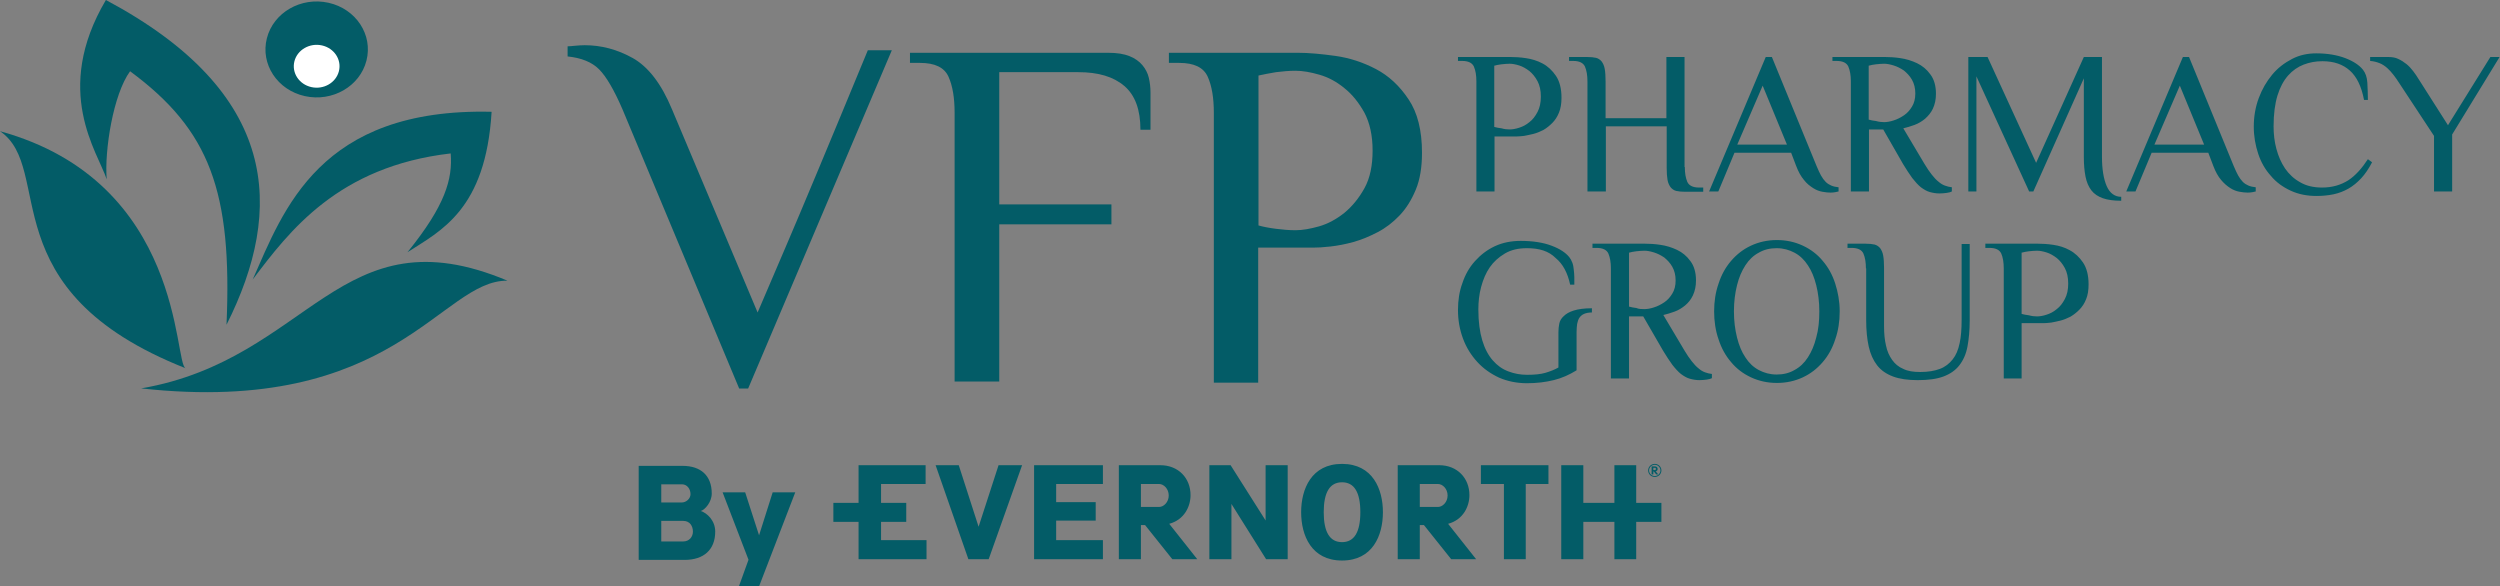 <svg width="1940" height="455" viewBox="0 0 1940 455" fill="none" xmlns="http://www.w3.org/2000/svg">
<rect x="0" y="0" width="1940" height="455" fill="#808080" stroke="none"/>
<path d="M860.089 40.967C866.797 40.967 872.209 41.839 876.538 43.581C880.875 45.324 884.119 47.721 886.499 50.553C888.879 53.385 890.615 56.653 891.479 60.356C892.343 64.06 892.784 67.981 892.784 71.685V100.66H884.983C884.983 85.192 880.875 73.863 872.43 66.674C863.985 59.485 852.288 55.999 836.7 55.999H775.423V158.609H862.469V174.077H775.423V296.076H740.779V87.588C740.779 76.042 739.263 66.674 736.015 59.485C732.768 52.296 725.405 48.81 713.93 48.81H706.135V40.967H860.089Z" fill="#035C67"/>
<path d="M1005.38 178.652C1010.79 178.652 1016.85 177.562 1023.78 175.602C1030.49 173.641 1036.99 170.156 1043.27 165.145C1049.33 160.135 1054.52 153.816 1058.86 145.973C1063.19 138.131 1065.14 128.327 1065.14 116.781C1065.14 105.235 1062.97 95.431 1058.86 87.588C1054.52 79.745 1049.33 73.21 1043.27 68.417C1037.2 63.406 1030.71 59.921 1023.78 57.96C1017.07 55.999 1010.79 54.91 1005.38 54.91C1000.4 54.91 995.419 55.346 990.218 55.999C985.026 56.871 980.478 57.742 976.581 58.614V174.948C980.478 176.037 985.026 176.909 990.218 177.562C995.419 178.217 1000.4 178.652 1005.38 178.652ZM976.581 296.947H941.938V87.588C941.938 76.042 940.422 66.674 937.169 59.485C933.925 52.296 926.565 48.81 915.088 48.81H907.075V40.967H1007.33C1015.55 40.967 1025.08 41.839 1036.13 43.364C1047.16 44.889 1057.78 48.374 1067.74 53.603C1077.7 58.831 1086.14 66.674 1093.07 77.131C1100 87.371 1103.47 101.313 1103.47 118.524C1103.47 129.635 1101.95 139.22 1098.7 147.063C1095.45 154.905 1091.34 161.66 1086.14 167.106C1080.94 172.552 1075.32 176.909 1069.03 180.177C1062.76 183.445 1056.48 186.059 1050.2 187.802C1043.92 189.544 1038.08 190.634 1032.44 191.288C1026.81 191.941 1022.27 192.159 1018.81 192.159H976.361V296.947H976.581Z" fill="#035C67"/>
<path d="M483.108 84.973C476.612 69.941 470.549 59.484 464.919 53.82C459.289 48.155 451.061 44.888 440.452 43.798V35.956C441.751 35.956 443.699 35.738 446.081 35.52C448.463 35.302 451.061 35.084 453.66 35.084C466.652 35.084 478.994 38.352 491.119 45.105C503.028 51.859 513.205 64.93 521.433 84.755L587.906 242.483L610.858 188.89C621.684 163.618 642.688 113.512 673.435 39.005H692.055L580.544 301.521H573.615L483.108 84.973Z" fill="#035C67"/>
<path d="M1899.63 97.174L1932.53 44.235H1939.68L1902.87 104.363V148.587H1888.8V105.452L1861.95 64.713C1860.44 62.317 1858.92 60.138 1857.4 58.178C1855.89 56.217 1854.16 54.256 1852.42 52.731C1850.69 51.206 1848.74 49.899 1846.58 49.028C1844.41 48.156 1842.03 47.503 1839.22 47.285V44.235H1853.29C1856.32 44.235 1858.92 44.671 1861.09 45.76C1863.47 46.849 1865.42 48.156 1867.36 49.681C1869.31 51.206 1871.04 53.167 1872.56 55.128C1874.07 57.088 1875.59 59.267 1876.89 61.446L1899.63 97.174ZM1834.45 77.349C1832.5 67.11 1828.82 59.485 1823.41 54.692C1817.99 49.899 1811.06 47.503 1802.19 47.503C1796.99 47.503 1792.22 48.374 1787.68 50.117C1783.14 51.86 1779.02 54.692 1775.56 58.614C1772.09 62.535 1769.28 67.763 1767.33 74.081C1765.38 80.399 1764.3 88.46 1764.3 98.046C1764.3 103.927 1764.94 109.809 1766.46 115.473C1767.97 121.138 1770.14 126.149 1773.18 130.724C1776.21 135.081 1780.1 138.784 1784.86 141.398C1789.63 144.231 1795.26 145.537 1801.97 145.537C1809.77 145.537 1816.48 143.577 1822.33 139.873C1827.95 136.17 1832.93 130.505 1837.48 123.534L1840.73 125.931C1838.13 130.941 1835.32 135.081 1832.29 138.349C1829.26 141.617 1825.79 144.448 1822.33 146.409C1818.86 148.37 1814.97 149.895 1810.85 150.767C1806.73 151.638 1802.19 152.073 1797.65 152.073C1790.28 152.073 1783.57 150.767 1777.5 147.934C1771.44 145.102 1766.25 141.398 1762.13 136.388C1757.8 131.595 1754.55 125.931 1752.39 119.395C1750.22 112.859 1748.93 105.888 1748.93 98.263C1748.93 90.42 1750.22 83.014 1752.82 76.042C1755.42 69.07 1758.89 63.188 1763.21 57.96C1767.54 52.731 1772.74 48.81 1778.59 45.76C1784.43 42.71 1790.72 41.403 1797.43 41.403C1806.09 41.403 1813.66 42.71 1819.95 45.106C1826.22 47.503 1830.77 50.553 1833.59 54.038C1835.53 56.435 1836.83 59.921 1837.05 64.06C1837.27 68.417 1837.48 72.992 1837.48 77.567H1834.45V77.349ZM1750.44 148.587C1748.71 149.023 1746.55 149.459 1744.16 149.459C1742.43 149.459 1740.26 149.242 1737.88 148.806C1735.5 148.37 1733.12 147.498 1730.73 145.973C1728.35 144.448 1725.97 142.488 1723.59 139.656C1721.21 136.824 1719.26 133.338 1717.53 128.763L1713.63 118.524H1669.68L1657.12 148.587H1649.97L1693.93 44.235H1698.69L1733.33 128.763C1734.64 131.813 1735.71 134.21 1736.8 136.17C1737.88 138.131 1739.18 139.873 1740.48 141.181C1741.78 142.488 1743.29 143.359 1744.81 144.012C1746.32 144.667 1748.27 145.102 1750.44 145.32V148.587ZM1671.84 112.206H1710.39L1691.55 66.456L1671.84 112.206ZM1645.86 155.777C1640.23 155.777 1635.47 155.123 1631.78 153.816C1628.11 152.509 1625.07 150.548 1622.91 147.717C1620.74 144.884 1619.22 141.398 1618.36 137.041C1617.49 132.685 1617.06 127.674 1617.06 121.792V60.792L1577.87 148.587H1574.62L1533.7 59.267V148.587H1527.42V44.235H1542.35L1580.03 126.366L1617.06 44.235H1631.13V121.792C1631.13 131.377 1632.43 139.002 1634.81 144.448C1637.19 149.895 1641.09 152.727 1646.07 152.727V155.777H1645.86ZM1462.02 94.777C1464.19 94.777 1466.79 94.342 1469.39 93.471C1472.2 92.599 1474.8 91.292 1477.4 89.549C1480 87.806 1481.94 85.628 1483.68 82.795C1485.41 79.963 1486.28 76.695 1486.28 72.556C1486.28 68.417 1485.41 64.931 1483.68 61.881C1481.94 58.831 1479.78 56.653 1477.4 54.692C1474.8 52.949 1472.2 51.642 1469.39 50.771C1466.57 49.899 1464.19 49.464 1462.02 49.464C1460.07 49.464 1457.91 49.681 1455.75 49.899C1453.59 50.117 1451.63 50.553 1450.11 50.989V92.817C1451.63 93.252 1453.59 93.688 1455.75 93.906C1458.13 94.56 1460.07 94.777 1462.02 94.777ZM1461.38 100.441H1450.33V148.587H1436.26V63.188C1436.26 58.396 1435.61 54.692 1434.31 51.642C1433.01 48.81 1429.98 47.285 1425.22 47.285H1421.97V44.235H1462.89C1466.14 44.235 1470.25 44.453 1474.58 45.106C1479.13 45.76 1483.46 47.067 1487.58 49.028C1491.69 50.989 1495.16 53.821 1497.97 57.742C1500.78 61.446 1502.3 66.456 1502.3 72.774C1502.3 77.349 1501.43 81.053 1499.92 84.32C1498.4 87.588 1496.23 89.985 1493.85 92.163C1491.47 94.124 1488.66 95.866 1485.63 96.956C1482.6 98.046 1479.78 98.916 1476.96 99.571L1493.42 127.238C1495.37 130.505 1497.32 133.338 1499.05 135.516C1500.78 137.695 1502.52 139.656 1504.25 140.963C1505.98 142.488 1507.5 143.359 1509.23 144.012C1510.96 144.667 1512.69 145.102 1514.64 145.32V148.587C1513.77 149.023 1512.48 149.459 1510.74 149.677C1509.01 149.895 1507.07 150.113 1505.12 150.113C1502.3 150.113 1499.92 149.677 1497.54 149.023C1495.16 148.37 1492.99 147.062 1490.61 145.32C1488.44 143.577 1486.28 141.181 1483.89 138.131C1481.73 135.081 1479.35 131.595 1476.75 127.238L1461.38 100.441ZM1426.73 148.587C1425 149.023 1422.84 149.459 1420.45 149.459C1418.72 149.459 1416.55 149.242 1414.17 148.806C1411.79 148.37 1409.41 147.498 1407.02 145.973C1404.64 144.448 1402.04 142.488 1399.88 139.656C1397.5 136.824 1395.56 133.338 1393.82 128.763L1389.92 118.524H1345.97L1333.41 148.587H1326.26L1370.22 44.235H1374.98L1409.63 128.763C1410.93 131.813 1412.01 134.21 1413.09 136.17C1414.17 138.131 1415.47 139.873 1416.77 141.181C1418.07 142.488 1419.59 143.359 1421.1 144.012C1422.62 144.667 1424.57 145.102 1426.73 145.32V148.587ZM1348.13 112.206H1386.67L1367.83 66.456L1348.13 112.206ZM1307.42 129.635C1307.42 134.427 1308.08 138.131 1309.37 141.181C1310.68 144.012 1313.71 145.537 1318.47 145.537H1321.71V148.806H1307.64C1304.83 148.806 1302.66 148.587 1300.71 148.152C1298.98 147.717 1297.46 146.627 1296.39 145.32C1295.3 143.795 1294.44 142.052 1294 139.656C1293.57 137.259 1293.35 133.991 1293.35 130.07V98.046H1246.15V148.587H1231.86V63.188C1231.86 58.396 1231.21 54.692 1229.91 51.642C1228.61 48.81 1225.58 47.285 1220.82 47.285H1217.57V44.235H1231.64C1234.45 44.235 1236.62 44.453 1238.57 44.889C1240.31 45.324 1241.82 46.413 1242.9 47.721C1243.98 49.246 1244.85 50.989 1245.29 53.603C1245.72 55.999 1245.93 59.267 1245.93 63.188V91.727H1293.13V44.235H1307.21V129.635H1307.42ZM1171.45 100.441C1173.61 100.441 1176.21 100.006 1178.81 99.135C1181.62 98.263 1184.22 96.956 1186.82 94.777C1189.42 92.817 1191.36 90.203 1193.1 86.934C1194.83 83.667 1195.7 79.745 1195.7 74.953C1195.7 70.16 1194.83 66.238 1193.1 62.971C1191.36 59.703 1189.2 57.088 1186.82 55.128C1184.22 53.167 1181.62 51.642 1178.81 50.771C1175.99 49.899 1173.61 49.464 1171.45 49.464C1169.5 49.464 1167.33 49.681 1165.17 49.899C1163.01 50.117 1161.27 50.553 1159.54 50.989V98.481C1161.06 98.916 1163.01 99.352 1165.17 99.571C1167.33 100.224 1169.5 100.441 1171.45 100.441ZM1159.75 148.587H1145.68V63.188C1145.68 58.396 1145.03 54.692 1143.73 51.642C1142.43 48.81 1139.4 47.285 1134.64 47.285H1131.39V44.235H1172.31C1175.56 44.235 1179.68 44.453 1184 45.106C1188.55 45.76 1192.88 47.067 1197 49.246C1201.11 51.424 1204.58 54.692 1207.39 58.831C1210.2 62.971 1211.72 68.635 1211.72 75.824C1211.72 80.399 1211.07 84.32 1209.77 87.37C1208.47 90.638 1206.74 93.252 1204.58 95.431C1202.41 97.61 1200.25 99.352 1197.65 100.877C1195.05 102.185 1192.45 103.274 1189.85 103.927C1187.26 104.581 1184.88 105.017 1182.71 105.452C1180.54 105.67 1178.59 105.888 1177.08 105.888H1159.75V148.587Z" fill="#035C67"/>
<path d="M1580.68 245.532C1582.85 245.532 1585.45 245.097 1588.04 244.225C1590.86 243.354 1593.45 242.047 1596.05 239.868C1598.65 237.908 1600.6 235.294 1602.33 232.025C1604.07 228.758 1604.93 224.836 1604.93 220.043C1604.93 215.251 1604.07 211.329 1602.33 208.061C1600.6 204.794 1598.43 202.179 1596.05 200.219C1593.45 198.258 1590.86 196.733 1588.04 195.861C1585.23 194.99 1582.85 194.554 1580.68 194.554C1578.73 194.554 1576.56 194.772 1574.4 194.99C1572.24 195.208 1570.51 195.643 1568.77 196.079V243.572C1570.29 244.007 1572.24 244.443 1574.4 244.661C1576.78 245.315 1578.73 245.532 1580.68 245.532ZM1568.99 293.678H1554.91V208.279C1554.91 203.486 1554.26 199.783 1552.97 196.733C1551.67 193.901 1548.64 192.376 1543.87 192.376H1540.63V189.107H1581.54C1584.8 189.107 1588.91 189.326 1593.24 189.979C1597.79 190.633 1602.12 191.94 1606.02 194.118C1610.13 196.297 1613.6 199.565 1616.41 203.704C1619.22 207.844 1620.74 213.508 1620.74 220.697C1620.74 225.272 1620.09 229.193 1618.79 232.243C1617.49 235.511 1615.76 238.125 1613.6 240.304C1611.43 242.483 1609.26 244.225 1606.67 245.75C1604.07 247.057 1601.47 248.146 1598.87 248.8C1596.27 249.454 1593.89 249.89 1591.73 250.325C1589.56 250.543 1587.61 250.761 1586.09 250.761H1568.77V293.678H1568.99ZM1447.95 208.279C1447.95 203.486 1447.3 199.783 1446 196.733C1444.7 193.901 1441.68 192.376 1436.91 192.376H1433.66V189.107H1447.73C1450.55 189.107 1452.71 189.326 1454.66 189.762C1456.4 190.198 1457.91 191.287 1459 192.593C1460.07 194.118 1460.95 195.861 1461.38 198.476C1461.81 200.872 1462.02 204.139 1462.02 208.061V253.157C1462.02 258.822 1462.46 263.614 1463.54 268.189C1464.41 272.547 1466.14 276.25 1468.31 279.3C1470.47 282.35 1473.29 284.746 1476.96 286.271C1480.43 288.014 1484.76 288.668 1490.18 288.668C1496.23 288.668 1501.21 287.796 1505.33 286.271C1509.45 284.746 1512.69 282.132 1515.29 278.864C1517.89 275.596 1519.62 271.457 1520.7 266.228C1521.79 261.218 1522.22 255.118 1522.22 248.146V189.326H1528.5V248.582C1528.5 256.207 1527.85 262.961 1526.77 268.843C1525.68 274.725 1523.52 279.518 1520.49 283.44C1517.46 287.36 1513.34 290.193 1508.14 292.153C1502.95 294.114 1496.23 294.986 1488.23 294.986C1480.65 294.986 1474.15 294.114 1468.95 292.153C1463.76 290.193 1459.64 287.36 1456.61 283.44C1453.59 279.518 1451.42 274.725 1450.11 268.843C1448.82 262.961 1448.16 256.207 1448.16 248.582V208.279H1447.95ZM1411.79 241.611C1411.79 234.204 1410.93 227.45 1409.41 221.351C1407.9 215.251 1405.73 210.022 1402.92 205.883C1400.1 201.525 1396.63 198.258 1392.52 196.079C1388.41 193.901 1383.86 192.593 1378.67 192.593C1373.47 192.593 1368.92 193.683 1364.81 196.079C1360.69 198.258 1357.23 201.525 1354.42 205.883C1351.6 210.24 1349.44 215.251 1347.92 221.351C1346.4 227.45 1345.53 234.204 1345.53 241.611C1345.53 249.018 1346.4 255.771 1347.92 261.872C1349.44 267.972 1351.6 273.2 1354.42 277.339C1357.23 281.696 1360.69 284.965 1364.81 287.143C1368.92 289.321 1373.47 290.629 1378.67 290.629C1383.86 290.629 1388.41 289.539 1392.52 287.143C1396.63 284.965 1400.1 281.696 1402.92 277.339C1405.73 272.982 1407.9 267.972 1409.41 261.872C1411.14 255.771 1411.79 249.018 1411.79 241.611ZM1330.16 241.611C1330.16 233.986 1331.24 226.797 1333.62 220.043C1335.79 213.29 1339.04 207.408 1343.37 202.397C1347.7 197.386 1352.68 193.465 1358.74 190.633C1364.81 187.801 1371.52 186.276 1378.88 186.276C1386.24 186.276 1392.96 187.801 1399.02 190.633C1405.08 193.465 1410.28 197.386 1414.39 202.397C1418.72 207.408 1421.97 213.29 1424.13 220.043C1426.3 226.797 1427.6 233.986 1427.6 241.611C1427.6 249.454 1426.51 256.643 1424.13 263.397C1421.97 270.15 1418.72 276.032 1414.39 281.043C1410.06 286.054 1405.08 289.975 1399.02 292.807C1392.96 295.639 1386.24 297.164 1378.88 297.164C1371.52 297.164 1364.81 295.639 1358.74 292.807C1352.68 289.975 1347.49 286.054 1343.37 281.043C1339.04 276.032 1335.79 270.15 1333.62 263.397C1331.24 256.643 1330.16 249.236 1330.16 241.611ZM1276.03 239.868C1278.19 239.868 1280.79 239.433 1283.39 238.561C1286.21 237.689 1288.81 236.383 1291.41 234.639C1294 232.897 1295.95 230.718 1297.68 227.886C1299.41 225.054 1300.28 221.787 1300.28 217.647C1300.28 213.508 1299.41 210.022 1297.68 206.972C1295.95 203.922 1293.79 201.744 1291.41 199.783C1288.81 198.04 1286.21 196.733 1283.39 195.861C1280.57 194.99 1278.19 194.554 1276.03 194.554C1274.08 194.554 1271.92 194.772 1269.75 194.99C1267.59 195.208 1265.85 195.643 1264.12 196.079V237.908C1265.64 238.344 1267.59 238.779 1269.75 238.997C1271.92 239.868 1273.86 239.868 1276.03 239.868ZM1275.16 245.532H1264.12V293.678H1250.05V208.279C1250.05 203.486 1249.39 199.783 1248.1 196.733C1246.8 193.901 1243.77 192.376 1239 192.376H1235.76V189.107H1276.68C1279.93 189.107 1284.04 189.326 1288.37 189.979C1292.92 190.633 1297.25 191.94 1301.37 193.901C1305.48 195.861 1308.94 198.694 1311.76 202.615C1314.57 206.319 1316.09 211.329 1316.09 217.647C1316.09 222.222 1315.22 225.926 1313.71 229.193C1312.19 232.461 1310.02 235.075 1307.64 237.036C1305.26 238.997 1302.44 240.739 1299.41 241.829C1296.39 242.918 1293.57 243.79 1290.75 244.443L1307.21 272.111C1309.16 275.379 1311.11 278.211 1312.84 280.389C1314.57 282.568 1316.3 284.529 1318.04 285.835C1319.76 287.36 1321.28 288.232 1323.02 288.886C1324.74 289.539 1326.48 289.975 1328.43 290.193V293.461C1327.57 293.896 1326.26 294.332 1324.53 294.55C1322.8 294.768 1320.85 294.986 1318.9 294.986C1316.09 294.986 1313.71 294.55 1311.32 293.896C1308.94 293.243 1306.78 291.936 1304.39 290.193C1302.23 288.45 1300.06 286.054 1297.68 283.004C1295.51 279.954 1293.13 276.468 1290.53 272.111L1275.16 245.532ZM1184.88 192.593C1178.16 192.593 1172.53 193.901 1167.77 196.733C1163.01 199.565 1159.1 203.05 1156.08 207.408C1153.05 211.765 1150.88 216.993 1149.36 222.657C1147.84 228.322 1147.2 234.204 1147.2 240.086C1147.2 249.671 1148.28 257.515 1150.22 264.05C1152.17 270.586 1154.99 275.814 1158.46 279.735C1161.92 283.657 1165.82 286.49 1170.58 288.232C1175.13 289.975 1179.9 290.846 1185.09 290.846C1190.72 290.846 1195.48 290.411 1199.17 289.321C1202.84 288.232 1206.31 286.925 1209.34 285.182V257.732C1209.34 255.554 1209.56 253.376 1209.99 251.196C1210.42 249.018 1211.51 247.057 1213.45 245.315C1215.18 243.572 1217.78 242.047 1221.25 240.958C1224.71 239.868 1229.48 239.214 1235.32 239.214V242.483C1232.72 242.483 1230.78 242.918 1229.26 243.572C1227.74 244.225 1226.45 245.315 1225.58 246.622C1224.71 247.929 1224.28 249.454 1223.85 251.415C1223.63 253.157 1223.42 255.336 1223.42 257.732V287.36C1217.78 290.846 1211.94 293.461 1205.66 294.986C1199.38 296.511 1192.67 297.382 1184.88 297.382C1177.07 297.382 1169.71 295.857 1163.22 293.025C1156.72 289.975 1151.1 286.054 1146.33 280.825C1141.57 275.597 1137.88 269.714 1135.29 262.743C1132.69 255.771 1131.39 248.365 1131.39 240.522C1131.39 233.114 1132.47 225.926 1134.85 219.607C1137.02 213.072 1140.26 207.408 1144.6 202.615C1148.93 197.822 1153.91 193.901 1159.97 191.068C1166.04 188.237 1172.75 186.929 1180.11 186.929C1189.64 186.929 1197.65 188.237 1203.93 190.633C1210.42 193.029 1214.97 196.079 1217.78 199.565C1218.65 200.654 1219.52 202.179 1220.16 203.922C1220.82 205.664 1221.04 207.408 1221.25 209.369C1221.47 211.329 1221.68 213.29 1221.68 215.251C1221.68 217.211 1221.68 219.172 1221.68 220.915H1218.44C1216.49 211.765 1212.8 204.794 1207.18 200.219C1201.76 194.772 1194.4 192.593 1184.88 192.593Z" fill="#035C67"/>
<path d="M144.095 285.789C-9.124 225.308 43.018 131.124 0 101.808C143.274 141.264 134.698 282.554 144.095 285.789Z" fill="#035C67"/>
<path d="M109.518 301.397C306.33 323.114 342.142 217.121 393.818 217.814C263.477 163.059 240.872 278.756 109.518 301.397Z" fill="#035C67"/>
<path fill-rule="evenodd" clip-rule="evenodd" d="M82.174 0C40.526 70.62 75.9 118.136 82.804 139.134C80.969 116.621 87.9 73.11 100.943 55.294C162.812 100.963 180.293 148.453 175.772 252.007C220.927 162.212 217.036 71.852 82.174 0Z" fill="#035C67"/>
<path fill-rule="evenodd" clip-rule="evenodd" d="M196.071 216.942C220.1 162.751 247.884 83.558 381.485 86.741C376.937 162.802 341.975 179.104 316.191 195.738C345.619 159.415 351.318 138.903 349.729 119.06C262.351 129.148 224.457 179.386 196.071 216.942Z" fill="#035C67"/>
<path fill-rule="evenodd" clip-rule="evenodd" d="M254.953 2.156C276.297 6.931 289.504 27.005 284.38 47.003C279.311 67 257.857 79.347 236.513 74.573C215.168 69.824 201.989 49.724 207.085 29.726C212.154 9.703 233.609 -2.619 254.953 2.156Z" fill="#035C67"/>
<path fill-rule="evenodd" clip-rule="evenodd" d="M249.837 35.245C259.373 37.375 265.264 46.334 262.989 55.268C260.715 64.201 251.152 69.72 241.617 67.59C232.082 65.459 226.191 56.5 228.466 47.541C230.74 38.633 240.33 33.114 249.837 35.245Z" fill="white"/>
<path d="M495.624 361.517H529.723C543.818 361.517 552.316 369.083 552.316 382.968C552.316 389.601 547.135 395.512 543.818 396.548C548.688 398.101 555.01 403.903 555.01 412.506C555.01 426.705 545.995 434.478 531.277 434.478H495.624V361.517ZM529.204 375.819H513.14V389.915H529.1C532.416 389.915 535.837 387.011 535.837 383.489C535.837 379.342 533.142 375.819 529.204 375.819ZM513.14 404.217V420.175H530.137C534.801 420.175 537.703 416.652 537.703 412.505C537.703 408.359 535.422 404.217 530.241 404.217H513.14ZM599.602 382.039H617.117L589.031 455H573.38L580.843 434.374L560.736 382.039H578.253L589.031 415.409L599.602 382.039ZM718.982 419.135V433.953H666.246V404.994H646.689V390.221H666.246V360.993H718.267V375.58H683.695V390.221H703.246V404.994H683.695V419.135H718.982ZM1269.69 360.993H1252.77V390.221H1228.66V360.993H1211.53V433.953H1228.66V404.994H1252.77V433.953H1269.69V404.994H1289.25V390.221H1269.69V360.993ZM1149.17 375.58H1167.04V433.953H1183.97V375.58H1201.6V360.993H1149.17V375.58ZM1115.92 393.393H1101.76V375.58H1115.92C1119.36 375.58 1123.34 379.209 1123.34 384.482C1123.34 389.8 1119.32 393.393 1115.92 393.393ZM1123.73 406.481C1135.43 403.312 1140.27 393.026 1140.27 384.214C1140.27 371.08 1130.87 360.994 1116.79 360.994H1084.63V433.954H1101.75V407.444H1104.97L1126.14 433.954H1145.49L1123.73 406.481ZM1041.42 434.967C1065.17 434.967 1073.14 415.569 1073.14 397.465C1073.14 379.482 1065.17 359.98 1041.42 359.98C1017.67 359.98 1009.69 379.482 1009.69 397.465C1009.69 415.57 1017.67 434.967 1041.42 434.967ZM1041.42 420.695C1031.95 420.695 1027.21 412.957 1027.21 397.474C1027.21 381.991 1031.95 374.251 1041.42 374.251C1050.89 374.251 1055.62 381.99 1055.62 397.474C1055.62 412.958 1050.89 420.695 1041.42 420.695ZM954.946 360.993H938.46V433.953H955.587V391.054L982.51 433.953H999.239V360.993H982.111V403.892L954.946 360.993ZM899.512 393.393H885.359V375.58H899.512C902.952 375.58 906.936 379.209 906.936 384.482C906.936 389.8 902.918 393.393 899.512 393.393ZM907.324 406.481C919.031 403.312 923.865 393.026 923.865 384.214C923.865 371.08 914.47 360.994 900.388 360.994H868.222V433.954H885.349V407.444H888.569L909.74 433.954H929.091L907.324 406.481ZM802.45 433.953H855.86V419.135H819.578V403.967H850.262V389.649H819.578V375.58H855.86V360.993H802.45V433.953ZM759.387 408.756L743.994 360.994H726.026L751.465 433.954H767.21L793.146 360.994H774.879L759.387 408.756ZM1284.1 359.98C1286.94 359.98 1289.25 362.248 1289.25 365.047C1289.25 367.847 1286.94 370.114 1284.1 370.114C1281.25 370.114 1278.96 367.847 1278.96 365.047C1278.96 362.248 1281.25 359.98 1284.1 359.98ZM1284.08 369.414C1286.5 369.414 1288.5 367.455 1288.5 365.046C1288.5 362.653 1286.5 360.694 1284.08 360.694C1281.66 360.694 1279.67 362.653 1279.67 365.046C1279.67 367.454 1281.66 369.414 1284.08 369.414ZM1283.34 365.831H1282.99V368.154H1281.65V361.939H1284.38C1285.55 361.939 1286.35 362.779 1286.35 363.885C1286.35 365.005 1285.54 365.732 1284.82 365.732C1285.48 366.544 1286.12 367.356 1286.78 368.154H1285.23L1283.34 365.831ZM1282.99 363.004V364.767H1284.26C1284.7 364.767 1285.03 364.319 1285.03 363.885C1285.03 363.451 1284.7 363.003 1284.26 363.003L1282.99 363.004Z" fill="#035C67"/>
</svg>
